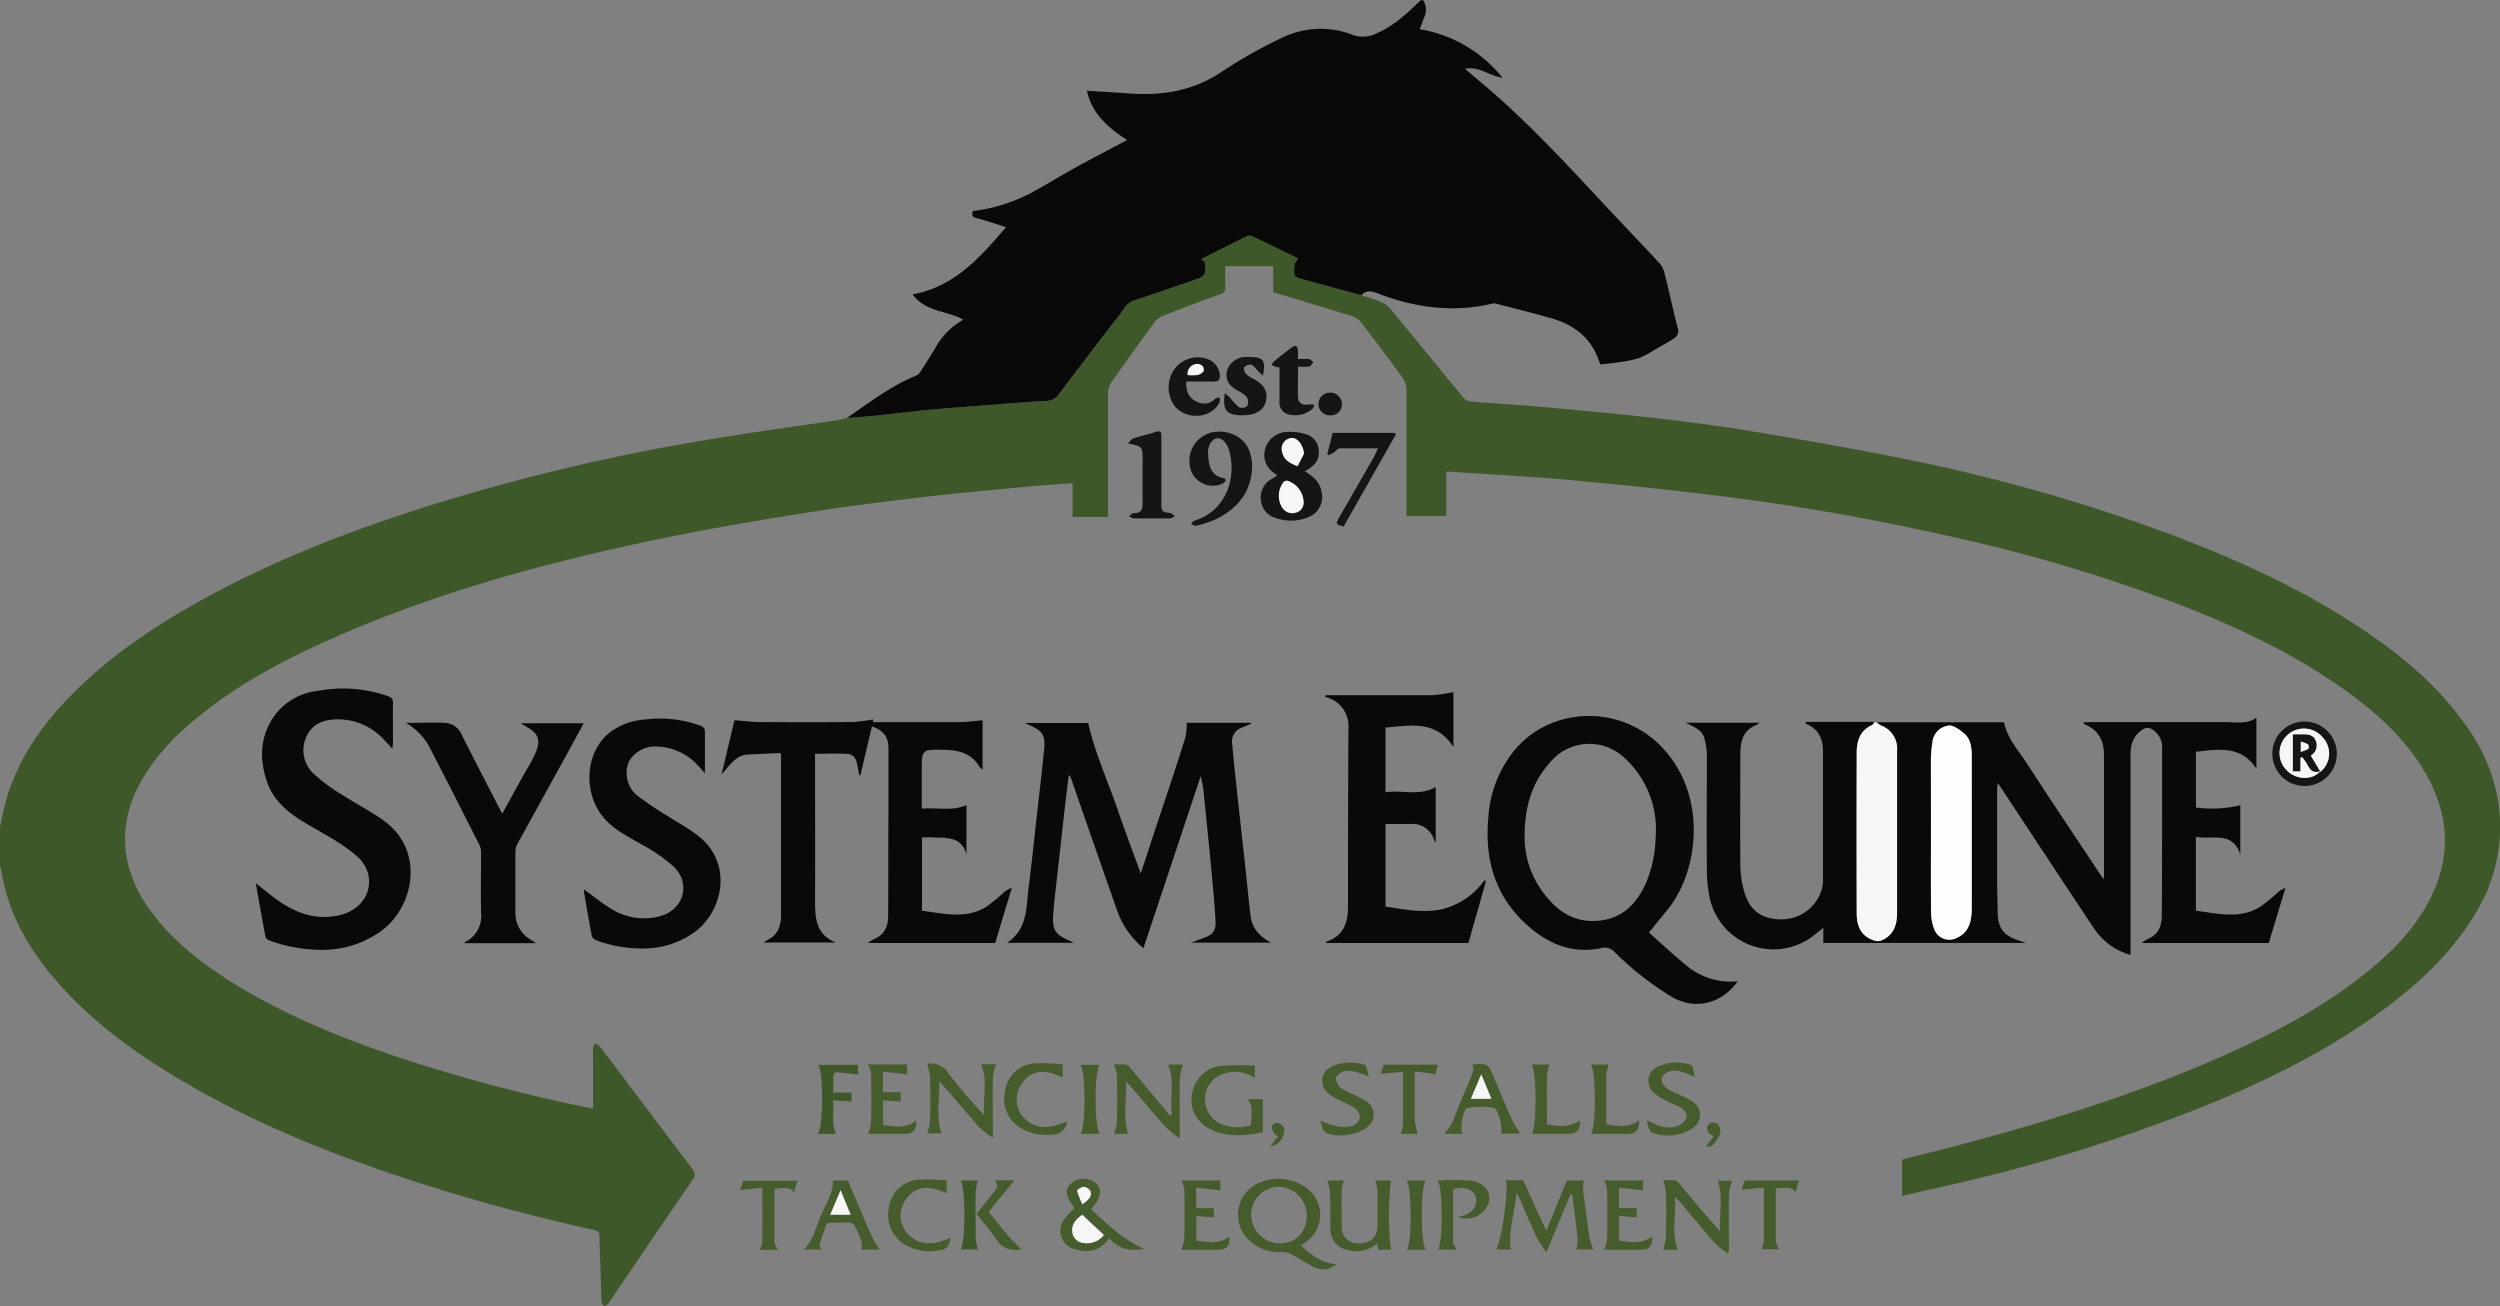 <svg xmlns="http://www.w3.org/2000/svg" viewBox="0 0 465.21 243.11"><rect x="0" y="0" width="465.21" height="243.11" fill="#808080" stroke="none"/><defs><style>.cls-1{fill:#3f5829;}.cls-2{fill:#0a0909;}.cls-3{fill:#f7f6f6;}.cls-4{fill:#161515;}.cls-5{fill:#465c2d;}.cls-6{fill:#fefefe;}</style></defs><g id="Layer_2" data-name="Layer 2"><g id="Layer_1-2" data-name="Layer 1"><path class="cls-1" d="M0,153.93c.36-1.62.66-3.25,1.09-4.84,2-7.18,6-13.16,11-18.52,7.09-7.56,15.53-13.35,24.51-18.4,13.08-7.35,26.95-12.83,41.2-17.41a381,381,0,0,1,54.25-13c8-1.34,16.09-2.42,24.13-3.62a11.35,11.35,0,0,0,1.38-.39c1.68-.12,3.37-.2,5-.37,3.4-.35,6.79-.79,10.19-1.12,3.16-.3,6.34-.51,9.51-.76,4.09-.31,8.17-.68,12.26-.89A2.85,2.85,0,0,0,197,73.43c3.75-5,7.49-9.9,11.33-14.79.77-1,1.28-2.27,2.7-2.73,4-1.32,8.08-2.71,12.1-4.12.44-.15,1.09-.62,1.08-.94,0-.89.6-2-.7-2.62,2.86-1.44,5.64-2.84,8.44-4.22a1.28,1.28,0,0,1,1-.09c3,1.4,5.95,2.85,8.62,4.15-.28.56-.67,1-.69,1.44-.1,2-.06,2,1.87,2.53.89.23,1.76.5,2.65.74l7.93,2.16c1.16.38,2.35.69,3.47,1.16a5.14,5.14,0,0,1,1.87,1.29c4.61,5.56,9.16,11.18,13.77,16.75a2.09,2.09,0,0,0,1.32.58c4.62.38,9.24.64,13.85,1.06,6.76.61,13.52,1.24,20.25,2,6.15.71,12.29,1.49,18.39,2.52,9.78,1.64,19.58,3.32,29.3,5.33a325,325,0,0,1,47.76,13.59c12.65,4.72,24.9,10.27,36.17,17.79,7.38,4.93,14.15,10.55,19.31,17.89a33.07,33.07,0,0,1,6.09,14.27,30.52,30.52,0,0,1-3.92,20.26c-4.12,7.11-9.86,12.71-16.34,17.62-10.23,7.78-21.61,13.49-33.44,18.38a313.61,313.61,0,0,1-48.42,15.1c-2.91.68-5.83,1.31-8.83,2v-6.75l6.64-1.67c18-4.63,35.75-10,52.78-17.49,9.87-4.37,19.4-9.36,27.77-16.28,4.69-3.87,8.82-8.23,11.45-13.8,3.81-8.09,2.92-15.88-1.65-23.37-3.64-6-8.73-10.55-14.35-14.6-9.21-6.64-19.38-11.48-29.9-15.63a297.45,297.45,0,0,0-43.21-13q-20.37-4.66-41.09-7.35c-9.82-1.26-19.67-2.28-29.52-3.2-7.59-.7-15.2-1.08-22.81-1.61-.27,0-.54,0-.92,0v8.25h-7.4V94.84c0-7.43,0-14.86,0-22.3a4.09,4.09,0,0,0-.74-2.26c-2.5-3.46-5.07-6.88-7.68-10.26a3.76,3.76,0,0,0-1.78-1.22c-4.82-1.51-9.67-2.94-14.6-4.42V49.53H228c0,1.27-.06,2.54,0,3.8a1.23,1.23,0,0,1-1,1.45q-5.34,1.92-10.63,4a3.32,3.32,0,0,0-1.46,1.1q-4.11,5.59-8.11,11.28a3.61,3.61,0,0,0-.62,2c0,7.23,0,14.46,0,21.69v1.36H199.6V89.92c-2.5.18-4.92.32-7.32.54-6.36.6-12.72,1.15-19.06,1.88-6.94.79-13.88,1.63-20.78,2.7-8.67,1.35-17.33,2.78-25.93,4.49-22.63,4.51-44.88,10.34-66,19.87-9.08,4.09-17.77,8.88-25.35,15.45a42.18,42.18,0,0,0-7.94,8.92c-5.46,8.46-5.25,17.28.61,25.46,3.83,5.35,8.86,9.39,14.33,12.92,9.2,5.92,19.21,10.14,29.5,13.75a304.63,304.63,0,0,0,37.93,10.25c.3.06.61.06.77.08,0-2.75,0-5.46,0-8.16,0-1-.07-1.92,0-2.88a3.87,3.87,0,0,1,.33-1.05,3.88,3.88,0,0,1,.94.6c1.13,1.45,2.22,2.93,3.33,4.39,4.62,6.12,9.22,12.25,13.86,18.35a1.46,1.46,0,0,1,.1,2q-7.71,11.25-15.36,22.56a2.71,2.71,0,0,1-.4.58,5.52,5.52,0,0,1-.77.48c-.16-.29-.44-.57-.45-.87-.09-1.59-.11-3.19-.16-4.78-.08-2.48-.19-5-.23-7.42,0-.76-.3-1-1-1.15a360.38,360.38,0,0,1-37.64-10.43C59,213.73,45.59,208.13,33,200.6c-8.22-4.92-15.91-10.55-22.27-17.8-5.38-6.14-9.37-13-10.54-21.21,0-.09-.14-.15-.22-.23Z"/><path class="cls-2" d="M253.31,54.94l-7.93-2.16c-.89-.24-1.76-.51-2.65-.74-1.93-.5-2-.5-1.87-2.53,0-.45.41-.88.69-1.44-2.67-1.3-5.64-2.75-8.62-4.15a1.28,1.28,0,0,0-1,.09c-2.8,1.38-5.58,2.78-8.44,4.22,1.3.61.69,1.73.7,2.62,0,.32-.64.79-1.08.94-4,1.41-8.05,2.8-12.1,4.12-1.42.46-1.93,1.74-2.7,2.73-3.84,4.89-7.58,9.84-11.33,14.79a2.85,2.85,0,0,1-2.39,1.18c-4.09.21-8.17.58-12.26.89-3.17.25-6.35.46-9.51.76-3.4.33-6.79.77-10.19,1.12-1.68.17-3.37.25-5,.37,4.14-2.82,8.11-5.93,12.81-7.83a2.27,2.27,0,0,0,.93-.89c.87-1.33,1.69-2.69,2.52-4a13.39,13.39,0,0,1,5.38-5.54c-3.14-1.74-7.14-1.45-9.44-4.71,7.72-1.41,12.44-6.76,17.38-12.5-1.93-.61-3.62-1.23-5.36-1.65-.82-.2-1.1-.48-.83-1.36a31.07,31.07,0,0,0,11.86-3.93c2.55-1.4,5-2.94,7.56-4.33,3.06-1.69,6.17-3.29,9.29-4.95-3.31-2.17-6.51-4.72-7.47-9.18,2.66.17,5.24.33,7.82.51,6.15.44,11.92-.44,17.21-4a88.73,88.73,0,0,1,11-6.23,16.43,16.43,0,0,1,13.67-.58,5.66,5.66,0,0,0,4.4-.47c3.15-1.39,5.59-3.73,8-6.06h.48A3.33,3.33,0,0,1,265,3.29l-.82,2.14a24.94,24.94,0,0,1,15.42,9.05c-2.49-.37-4.36-2.2-7-1.68l3.55,3c8,6.78,15.11,14.46,22.24,22.11,3.45,3.71,7,7.36,10.42,11.08a4.33,4.33,0,0,1,.92,1.81c.85,3.39,1.6,6.81,2.45,10.19a1.58,1.58,0,0,1-.57,1.9c-1.14.77-2.36,1.43-3.56,2.11a20.39,20.39,0,0,1-3,1.61,19.57,19.57,0,0,1-3.57.77c-1.17.19-2.37.29-3.68.44-.1-.28-.23-.6-.35-.92-1.5-4.14-4.62-6.48-8.7-7.65-3.43-1-6.91-1.84-10.37-2.75a1.42,1.42,0,0,0-.68,0c-7.27,1.73-14.32.76-21.2-1.85C255.27,54.16,254.28,53.91,253.31,54.94Z"/><path class="cls-2" d="M425.27,165.26l-2.61,8.63c-.16.53-.31,1.06-.47,1.59h-23.7a10.75,10.75,0,0,1,1.28-.8c1.89-.8,2.49-2.4,2.5-4.24.06-6.28.05-12.55.06-18.82,0-4.08,0-8.15,0-12.23a3.89,3.89,0,0,0-2.13-3.83,1.47,1.47,0,0,0-1.18,0,4.81,4.81,0,0,0-2.51,3.95,13.47,13.47,0,0,0-.05,1.68v36.5a12,12,0,0,1-6.81-4.95c-5.4-8.09-10.73-16.22-16.09-24.33l-1.81-2.73c-.06.57-.11.86-.11,1.14,0,6,0,12,0,18,0,1.56.08,3.11.09,4.67,0,3.19,1,4.55,4,5.55l1.29.42H339.29v-2.81c-1,.8-1.86,1.54-2.78,2.13A12.15,12.15,0,0,1,318.13,167a26.55,26.55,0,0,1-.51-5.34c-.06-7.16,0-14.31,0-21.46a13.43,13.43,0,0,0-.4-2.58c-.36-1.77-1.89-2.31-3.55-3.13h13.73a2.77,2.77,0,0,1-.55.41c-2.37.9-2.95,2.88-3,5.1,0,7-.06,14.07,0,21.1a18.88,18.88,0,0,0,.69,4.71c1,3.61,3.29,5.28,7,5.27a7.8,7.8,0,0,0,7.4-5.39,7.08,7.08,0,0,0,.29-1.88q0-12,0-24c0-2.39-.87-4.24-3.28-5.18l.13-.3h12.73c-.17.2-.3.48-.51.57-2.21,1-2.8,2.95-2.81,5.12q0,15,0,29.95c0,2.42.91,4.36,3.49,5.05a1.89,1.89,0,0,0,1.08-.07c2.3-.94,2.93-2.91,2.94-5.14q0-15.09,0-30.19a4.57,4.57,0,0,0-2.92-4.64,4.27,4.27,0,0,1-.85-.58h23.68c.61,3,2.7,5.25,4.31,7.73,4.52,7,9.14,13.84,13.72,20.75l.51.75c0-.4.07-.54.07-.68,0-7.47,0-15,0-22.42,0-2.59-.92-4.57-3.39-5.65a2.14,2.14,0,0,1-.41-.25s0-.06-.06-.21c.43,0,.84-.05,1.25-.05,8.39,0,16.79,0,25.18,0,1.92,0,3.91.46,5.79-.79v9.45c-2.86-4.35-7-3.61-11.25-3.14v10.37a22.48,22.48,0,0,0,8.26-.42V159c-1.48-4.48-5.27-2.66-8.27-3.29v13.76c4.06.52,8.17,1.63,12-.75a36.52,36.52,0,0,0,3.49-2.88,7,7,0,0,1,1.11-.6Zm-65.95-9.9c0,4.87,0,9.74,0,14.61a9.07,9.07,0,0,0,.66,3.11,3,3,0,0,0,4,1.51c2.48-1.08,2.89-3.27,2.9-5.56.05-9.38,0-18.76,0-28.14,0-1.6-.09-3.28-1.41-4.4-.83-.7-2-1.59-2.9-1.47a3.45,3.45,0,0,0-3,3.12,24.64,24.64,0,0,0-.28,3.09C359.3,145.94,359.32,150.65,359.32,155.36Z"/><path class="cls-2" d="M212.78,176.44a15.89,15.89,0,0,1-5-7.3q-4.22-12-8.39-24.06a2.15,2.15,0,0,0-.51-.89c-.24,2-.49,3.94-.71,5.91q-.94,8.33-1.86,16.64c-.14,1.31-.29,2.62-.35,3.93-.1,2.3.52,3.24,2.61,4.17.35.15.69.33,1.27.6H187.43c3.88-2.66,3.51-6.71,4-10.43.6-4.71,1.08-9.43,1.61-14.14.43-3.84.89-7.68,1.27-11.53.24-2.45-.35-3.34-2.6-4.34l-1-.46h11.78c1.31,5.74,3.77,11.05,5.64,16.56,1.28,3.76,2.7,7.47,4.15,11.43.87-2.64,1.67-5.09,2.47-7.53,2-6,4-11.91,5.86-17.88a12.06,12.06,0,0,0,.23-2.62h12l0,.16-1.59.67a2.76,2.76,0,0,0-1.95,3.18c.24,2.82.55,5.63.85,8.45.51,4.75,1.05,9.51,1.57,14.26.34,3.09.62,6.19,1,9.27.29,2.23,1.62,3.77,3.81,4.92H221.65l2.21-.82c1.77-.63,2.42-1.32,2.33-3.14-.16-3.26-.49-6.52-.79-9.77-.43-4.49-.89-9-1.34-13.45a21.37,21.37,0,0,0-.63-3.8C219.89,155.08,216.35,165.72,212.78,176.44Z"/><path class="cls-2" d="M188.27,165.26c-.87,2.88-1.74,5.75-2.6,8.63l-.48,1.59h-23.7a11.62,11.62,0,0,1,1.28-.8c1.89-.8,2.49-2.4,2.5-4.24.06-6.39,0-12.79.06-19.18,0-3.95,0-7.91,0-11.87,0-2.27-.84-3.4-3.08-4.22q-1.08,4.56-2.14,9.1l-.21,0c-.12-.65-.25-1.3-.38-2-.28-1.39-.83-2-2.23-2-1.83-.08-3.66,0-5.62,0v1.34c0,8.6.05,17.19,0,25.78,0,3.36.08,6.54,3.9,8H142.12a5.54,5.54,0,0,1,.6-.43c2.06-.91,2.62-2.72,2.62-4.7,0-9.95,0-19.9,0-29.85,0,0,0-.06-.18-.28l-5.93.27c-2.34.11-3.39,2-4.95,3.7l2.39-10.08c1.65.13,3.14.33,4.63.34q8.7.06,17.39,0a31,31,0,0,0,3.79-.49s0,.19,0,.51h10.51c1.72,0,3.44,0,5.15,0s3.11-.22,4.7-.34v9.19a3.74,3.74,0,0,1-.6-.58c-1.55-2.62-4.1-3.09-6.82-3.13-3.9-.05-3.9,0-3.9,3.82q0,3.36,0,6.71a2.49,2.49,0,0,0,.12.43c2.69-.26,5.47.52,8.2-.65V159c-.88-3.33-3.59-3.06-6.1-3.17-.7,0-1.41,0-2.17,0v13.64c4.06.52,8.17,1.63,12-.75a36.4,36.4,0,0,0,3.48-2.88,7,7,0,0,1,1.11-.6Z"/><path class="cls-2" d="M306.84,173.53c2.07,1.83,4.51,4.12,7.1,6.24a12.85,12.85,0,0,0,9.42,2.83c-2.82,4-7.73,5.54-12.29,2.89a57.35,57.35,0,0,1-10.61-8.32,2.42,2.42,0,0,0-2.5-.74c-5.16,1.08-9.61-.63-13.46-4-6.2-5.37-8.28-12.33-7.54-20.31a21.84,21.84,0,0,1,5-12.68c6.63-7.75,18.66-8.26,26.22-1.44,9.77,8.81,8.22,24,2,31.42ZM283.7,155.61a17.25,17.25,0,0,0,3.87,11c2.66,3.42,6,5.28,10.47,4.65,4.17-.59,6.59-3.3,8.22-6.87a23.54,23.54,0,0,0,1.83-8.71,17.88,17.88,0,0,0-5.66-14.51,9.47,9.47,0,0,0-14,.72C285.11,145.59,283.72,150,283.7,155.61Z"/><path class="cls-2" d="M73,139.33c-.6-.66-1-1.15-1.5-1.63a11.58,11.58,0,0,0-8.46-3.84c-2.5-.05-4.86.67-6,3.16A6,6,0,0,0,58.38,144a32.32,32.32,0,0,0,5.36,3.94c2.62,1.72,5.49,3.11,8,5,7.36,5.69,5.18,15.88-.73,20.24a18.57,18.57,0,0,1-10.57,3.57A28.58,28.58,0,0,1,50.1,175a1.14,1.14,0,0,1-.69-.65c-.62-3.24-1.19-6.49-1.81-10,1.47,1.14,2.7,2.2,4,3.13,3.59,2.53,7.49,3.9,11.92,2.73,5.31-1.41,7-7.31,2.83-10.94-2.65-2.33-5.91-4-9-5.81-3.28-1.91-6.27-4.1-7.59-7.79-1.63-4.52-1.38-9,1.63-12.91a11.59,11.59,0,0,1,7.82-4.21,25.2,25.2,0,0,1,13,1c.66.25.94.5.92,1.25-.05,2.48,0,5,0,7.43C73.1,138.56,73.06,138.83,73,139.33Z"/><path class="cls-2" d="M276.27,163.8c.07.11.22.25.19.34-1.06,3.78-2.14,7.56-3.21,11.34H246.6a2.39,2.39,0,0,1,.47-.35c3-1.11,3.76-3.52,3.77-6.38q0-16.55.08-33.08a5.61,5.61,0,0,0-4.36-6l.12-.3h1.2c6.19,0,12.39,0,18.58,0a29.12,29.12,0,0,0,4-.58V139c-3.27-5.07-8-4-12.64-3.61v12.05c3.12-.51,6.32.79,9.34-1v10.36a2.58,2.58,0,0,1-.25-.37,4.23,4.23,0,0,0-4.53-3.1c-1.5,0-3,0-4.56,0v15.36c3.45.55,6.9,1.22,10.34.54a13.75,13.75,0,0,0,8.06-5.4Z"/><path class="cls-2" d="M108.68,165.51c1.64,1.19,3.15,2.42,4.8,3.44a11.46,11.46,0,0,0,9.38,1.53c4.32-1.19,5.76-6,2.54-9.18a30.55,30.55,0,0,0-6.06-4.19c-2.3-1.36-4.71-2.5-6.59-4.48-4.41-4.65-4-12.73.82-16.41a12.24,12.24,0,0,1,6.43-2.33A22.08,22.08,0,0,1,130.25,135c.65.25.94.51.92,1.26,0,2.42,0,4.84,0,7.63-.62-.69-1-1.15-1.44-1.59a10.64,10.64,0,0,0-7.3-3.37,5.62,5.62,0,0,0-5.41,2.81,5.49,5.49,0,0,0,1.36,6.14,59.93,59.93,0,0,0,5.91,4c1.9,1.24,3.93,2.3,5.69,3.7,6.47,5.13,4.48,13.83-.43,17.64A16.18,16.18,0,0,1,120,176.5a24.79,24.79,0,0,1-9.12-1.55,1.3,1.3,0,0,1-.74-.75c-.53-2.74-1-5.48-1.47-8.23A3.51,3.51,0,0,1,108.68,165.51Z"/><path class="cls-2" d="M75.53,134.52c2.5,0,5-.12,7.49,0a3.61,3.61,0,0,1,2.9,2.22c2.27,4.51,4.6,9,6.91,13.48l.63,1.19c1.53-2.78,3-5.45,4.49-8.12A31,31,0,0,0,99.71,140c.93-2.38.48-3.46-1.72-4.75l-1.11-.66h11.75c-1.47,2.68-2.92,5.32-4.38,8-2.63,4.77-5.27,9.54-7.88,14.32a3.34,3.34,0,0,0-.46,1.45c0,3.79,0,7.59,0,11.38a5.7,5.7,0,0,0,3,5.21l.83.56H86.42c.07-.1.11-.21.19-.25a5.34,5.34,0,0,0,2.91-5.32c-.08-3.83,0-7.67,0-11.5a3.43,3.43,0,0,0-.43-1.45Q84.55,148,80,139.18A11.27,11.27,0,0,0,75.53,134.52Z"/><path class="cls-3" d="M349.25,134.47a4.27,4.27,0,0,0,.85.58,4.57,4.57,0,0,1,2.92,4.64q0,15.09,0,30.19c0,2.23-.64,4.2-2.94,5.14a1.89,1.89,0,0,1-1.08.07c-2.58-.69-3.49-2.63-3.49-5.05q-.06-15,0-29.95c0-2.17.6-4.11,2.81-5.12.21-.09.34-.37.51-.57Z"/><path class="cls-4" d="M242.81,87.69c1.61,1,2.87,2.06,3.14,4a4,4,0,0,1-2.34,4.49,8.4,8.4,0,0,1-6.06.25,3.76,3.76,0,0,1-2.91-3.27,3.93,3.93,0,0,1,1.94-4l1.08-.67c-.23-.19-.39-.35-.57-.48a4,4,0,0,1-1.65-4.51,4.35,4.35,0,0,1,4-3.13,10.62,10.62,0,0,1,3.51.4,3.38,3.38,0,0,1,2.46,3.2C245.52,85.79,244.41,86.82,242.81,87.69Zm-.24,5.66a4.33,4.33,0,0,0-3-3.87.89.89,0,0,0-.69.25,4.13,4.13,0,0,0-.18,4.87,2.22,2.22,0,0,0,2.56.78A1.9,1.9,0,0,0,242.57,93.35Zm.09-8.95c-.2-1.56-1.06-2.78-2.16-2.87a2,2,0,0,0-2,2,3.42,3.42,0,0,0,.85,2.09,7.34,7.34,0,0,0,2.1,1.16Z"/><path class="cls-5" d="M280.18,219.64h3.26l4.29,9.4,3.84-9.38h3.13a11.72,11.72,0,0,0-.1,2c.36,2.93.76,5.86,1.21,8.77a12.35,12.35,0,0,0,.71,2.07H293.3a6.8,6.8,0,0,0,.29-1.87c-.28-2.73-.66-5.46-1-8.19,0-.1-.12-.18-.27-.4l-4.57,11a24.68,24.68,0,0,1-1.77-2.73c-1.1-2.34-2.09-4.73-3.13-7.1a5.16,5.16,0,0,0-.66-1.15c-.31,3.47-1.51,6.86-1.07,10.45h-2.69C279.49,230.64,280.82,220.89,280.18,219.64Z"/><path class="cls-4" d="M233,87c-.18,4.56-2.71,7.61-6.68,9.6a20.69,20.69,0,0,1-3.71,1.23c-.27.08-.64-.2-1-.31.22-.22.41-.56.68-.64,5.66-1.71,7.91-7.68,6.45-13-.43-1.54-1.44-2.49-2.35-2.31s-1.71,1.43-1.59,2.92c.15,2,.37,4.07,3,4.5.13,0,.33.35.3.4a1.68,1.68,0,0,1-.62.62,4.36,4.36,0,0,1-6.12-3.65,5.42,5.42,0,0,1,4.72-6c3.61-.33,6.33,1.68,6.78,5C233,85.88,233,86.4,233,87Z"/><path class="cls-5" d="M242.06,231.75c1.91,1.7,3.81,3.31,6.68,3.52-1.32.89-2.59,1.26-3.87.66-1.62-.75-3.12-1.74-4.71-2.57a3.14,3.14,0,0,0-1.49-.38,8.12,8.12,0,0,1-6.17-2.11,6.49,6.49,0,0,1,1.1-10.42,8.91,8.91,0,0,1,9.49.59,6.17,6.17,0,0,1-.31,10.24Zm-9.24-5.66a5.38,5.38,0,0,0,5.36,5.28c3,0,5-2.14,5-5.32a5.42,5.42,0,0,0-5.2-5.22A5.21,5.21,0,0,0,232.82,226.09Z"/><path class="cls-4" d="M428.82,146.26a6,6,0,1,1,.05-12,6,6,0,1,1-.05,12Zm3-2.65a4.39,4.39,0,0,0,.38-6.42,4.54,4.54,0,1,0-6.66,6.16c1.37,1.52,4.47,2.18,6.26.17-1.42.48-2-.33-2.47-1.31a10.52,10.52,0,0,0-.94-1.31l-.29.15v2.52h-1.43v-6.91h1.69c1,0,2.08,0,2.55,1.12a2.22,2.22,0,0,1-.89,2.85Zm-3.67-3.7a6.58,6.58,0,0,0,1.41-.55.88.88,0,0,0-.07-.84,5.51,5.51,0,0,0-1.34-.5Z"/><path class="cls-5" d="M172.55,198l-.15,0a3.75,3.75,0,0,1,4.08,1.71,89.22,89.22,0,0,0,6.64,7.75c-.27-3.14.76-6.34-.55-9.42h2.79a10.9,10.9,0,0,0-.6,2.36c-.06,3.63,0,7.26,0,11.33a19.21,19.21,0,0,1-2.58-2c-2.48-2.82-4.86-5.71-7.42-8.56.2,3.23-.7,6.52.46,9.74h-2.68a11.7,11.7,0,0,0,.53-2.36c.07-2.67.07-5.35,0-8A14.75,14.75,0,0,0,172.55,198Z"/><path class="cls-5" d="M321.41,233.17a16,16,0,0,1-2.27-1.8c-2.16-2.45-4.23-5-6.34-7.49a7,7,0,0,0-1.13-1.1c.3,3.26-.76,6.58.57,9.77h-2.77a11.33,11.33,0,0,0,.54-2.34c.07-2.76.07-5.51,0-8.27a12.06,12.06,0,0,0-.53-2.32c.55,0,1.34,0,2.12,0a1.38,1.38,0,0,1,.79.5c2.51,3,5,6,7.66,9-.12-3.13.61-6.29-.37-9.39h2.6a12.86,12.86,0,0,0-.55,2.54c-.07,3.55,0,7.1,0,10.65Z"/><path class="cls-5" d="M218.07,207.42c-.48-3.08.61-6.29-.73-9.33h2.77a14.75,14.75,0,0,0-.57,2.75c-.07,3.51,0,7,0,11a19,19,0,0,1-2.6-2.07c-2.47-2.81-4.86-5.71-7.41-8.55.16,3.24-.6,6.53.39,9.75h-2.62a8.84,8.84,0,0,0,.54-2.14c.07-2.91.06-5.82,0-8.74a8.56,8.56,0,0,0-.56-2,21,21,0,0,1,2.21,0,1.34,1.34,0,0,1,.77.54c2.51,3,5,6,7.49,9Z"/><path class="cls-5" d="M247,219.66h3.09a8.54,8.54,0,0,0-.42,1.85c-.06,2.19,0,4.39,0,6.58a3,3,0,0,0,3.25,3.28c2.2,0,3.42-1.2,3.42-3.36s0-4.15,0-6.23a13,13,0,0,0-.41-2.12h2.91a54.49,54.49,0,0,0,0,12.89h-2.34l-.24-1.16a5.76,5.76,0,0,1-5.45,1.22,3.78,3.78,0,0,1-3.23-3.87c-.08-2.31,0-4.63-.07-6.94A12.3,12.3,0,0,0,247,219.66Z"/><path class="cls-5" d="M203,225c3,2.76,5.94,5.66,9.91,7.41-2.62.48-4.8,0-6.52-2-1.65,2.38-3.82,2.8-6.3,2.07a3.55,3.55,0,0,1-1.9-5.79,24.83,24.83,0,0,1,1.77-1.93c-1.73-2.12-1.91-3.44-.57-4.6a3.56,3.56,0,0,1,4.52,0C205.18,221.45,204.92,222.9,203,225Zm-1.56,1c-1.24.84-2.1,1.86-1.79,3.4a2.35,2.35,0,0,0,2.13,1.85,4,4,0,0,0,3.7-1.49Zm0-2c1.12-.8,1.79-1.43,1.48-2.4a1.65,1.65,0,0,0-1.24-.82,2,2,0,0,0-1.27.69A18,18,0,0,0,201.42,224.1Z"/><path class="cls-4" d="M209.9,82.51c.43-.42.66-.83,1-.94,1.35-.43,2.75-.74,4.1-1.18.85-.28,1.12-.16,1.11.8,0,4.15,0,8.3,0,12.45,0,1.58.08,1.61,1.65,1.83.3,0,.57.38.85.58-.3.14-.59.4-.89.41-2.23,0-4.47,0-6.7,0-.31,0-.61-.25-.91-.38.26-.21.53-.6.78-.59,1.31.06,1.75-.53,1.73-1.8-.05-2.75,0-5.5,0-8.25C212.59,83.07,212.58,83.07,209.9,82.51Z"/><path class="cls-5" d="M235,210.7c-2.82.54-5.6.91-8.39,0-3.91-1.24-5.73-4.5-4.53-8.16a6.05,6.05,0,0,1,5.33-4.21,45.82,45.82,0,0,1,6.1-.05v2.36a6.18,6.18,0,0,0-5.57-.9,5,5,0,0,0-.42,9.53,8.07,8.07,0,0,0,4.81.24c.2,0,.51-.26.5-.38-.11-1.53.57-3.18-.71-4.6H235Z"/><path class="cls-4" d="M256.4,83.43c-2.56,0-4.83,0-7.1,0-.37,0-.72.53-1.1.78s-.64.34-1,.51l-.21-.27,1-3.9h11.44c.09,0,.18.14.33.27q-4.86,8.58-9.73,17.15c-1.44-.35-1.51-.49-.86-1.62,2.06-3.59,4.14-7.17,6.19-10.77C255.75,85,256,84.31,256.4,83.43Z"/><path class="cls-4" d="M220.75,71c-.14,2,.68,3.34,2.26,3.88a2.76,2.76,0,0,0,3.08-.64c.19-.2.58-.21.88-.31,0,.33.08.7-.06,1-1.57,3-6.16,3.29-8.34.62a5.94,5.94,0,0,1-.19-6.62,5.39,5.39,0,0,1,6.07-2.2A3.47,3.47,0,0,1,227,69.9c0,.74-.22,1.1-1,1.09C224.26,71,222.55,71,220.75,71Zm.24-1.19a8.42,8.42,0,0,0,1.88,0c.43-.1,1.07-.5,1.11-.82.09-.78-.51-1.2-1.28-1.21A1.84,1.84,0,0,0,221,69.78Z"/><path class="cls-5" d="M279.3,210.93c.42-.62-.48-4.64-1.3-4.78a13.34,13.34,0,0,0-4.92.06c-.89.2-1.47,4.06-.92,4.79h-3.43c1.8-1.82,2.27-4.22,3.21-6.37,2.52-5.71,2.46-5.73,1.93-6.52,3-.26,3-.26,4.14,2.44s2.22,5.28,3.39,7.9a24.51,24.51,0,0,0,1.47,2.48Zm-1.78-6.46c-.62-1.48-1.19-2.88-1.88-4.55l-1.93,4.55Z"/><path class="cls-5" d="M163.71,232.54h-3.39a4.53,4.53,0,0,0,0-1.43,22.75,22.75,0,0,0-1.25-3,1.22,1.22,0,0,0-.86-.57c-1.24-.07-2.48,0-3.72,0-.21,0-.57.07-.62.19-.5,1.3-1,2.61-1.38,3.94-.07.22.22.54.35.84h-3.2c1.66-1.76,2.19-4.11,3.07-6.25s2.31-4.07,2.28-6.6h2.78c1.53,3.58,3,7.17,4.62,10.74A17.48,17.48,0,0,0,163.71,232.54Zm-7.29-11.06L154.5,226h3.79Z"/><path class="cls-5" d="M245.64,208.54a25.49,25.49,0,0,0,3.37,1.09,5.78,5.78,0,0,0,2.68-.15,2.19,2.19,0,0,0,1.36-1.41,2.23,2.23,0,0,0-.83-1.79,27.55,27.55,0,0,0-3.06-1.58,9.62,9.62,0,0,1-2.27-1.5,2.92,2.92,0,0,1,.79-4.67,8.39,8.39,0,0,1,6.28-.35c.38.11.47,1.23.77,2.13a22.78,22.78,0,0,0-2.73-.91,4,4,0,0,0-2,0c-.57.2-1.38.75-1.4,1.19a2.54,2.54,0,0,0,.9,1.87,16.51,16.51,0,0,0,2.75,1.4,14.75,14.75,0,0,1,2,1.09,2.86,2.86,0,0,1,.17,4.77c-1.71,1.5-5.91,2.13-7.83.95C246.06,210.4,246,209.34,245.64,208.54Z"/><path class="cls-5" d="M306.62,208.5c1.72.92,3.49,1.73,5.45,1.07a3,3,0,0,0,1.68-1.43c.37-.91-.3-1.67-1.14-2.12s-2-.87-2.9-1.39a9,9,0,0,1-2.24-1.55,2.91,2.91,0,0,1,.72-4.45,8.27,8.27,0,0,1,6.5-.44c.36.1.43,1.25.73,2.22-.64-.28-.9-.42-1.19-.52a13.32,13.32,0,0,0-2-.62c-1.38-.21-2.71.4-2.95,1.28s.38,1.82,1.78,2.51c1.15.56,2.36,1,3.45,1.63,2.5,1.47,2.46,4.14-.06,5.58a8.27,8.27,0,0,1-7.05.46c-.52-.18-.7-1.32-1-2Z"/><path class="cls-4" d="M235,69.92l-.84-.83c-.43-.43-.78-1-1.3-1.23a1.52,1.52,0,0,0-1.35.51c-.16.22.1,1,.4,1.28a7.31,7.31,0,0,0,1.62,1c1.72,1,2.43,2.32,2.07,3.89s-1.51,2.5-3.48,2.69c-.4,0-.8.07-1.2.06-2.77-.12-3.45-1-3-4.12a11.16,11.16,0,0,1,.92.77,12,12,0,0,0,1.75,1.87,1.55,1.55,0,0,0,1.51-.26,1.83,1.83,0,0,0-.1-1.67,4.66,4.66,0,0,0-1.63-1.15c-1.81-1-2.45-2.22-2-3.88A3.64,3.64,0,0,1,232,66.43c.16,0,.32,0,.48,0C235.08,66.45,235.59,67,235,69.92Z"/><path class="cls-5" d="M176.16,219.64v2.42c-2.81-1.23-5.5-1.82-7.58,1.12a5.08,5.08,0,0,0-.08,5.93c2.38,3,5.34,2.56,8.43,1.2-.49,1.95-.68,2.15-2.45,2.41a8.77,8.77,0,0,1-5.36-.76,6.36,6.36,0,0,1-3.74-7.06,6,6,0,0,1,5.78-5.4A38.3,38.3,0,0,1,176.16,219.64Z"/><path class="cls-5" d="M197.74,198.05v2.44c-2.76-1.23-5.42-1.82-7.51,1a5.11,5.11,0,0,0-.13,6c2.38,3,5.34,2.52,8.48,1.17a2.66,2.66,0,0,1-2.65,2.46,9.49,9.49,0,0,1-5.45-.92,6.31,6.31,0,0,1-3.48-7.07,5.94,5.94,0,0,1,5.65-5.26A37.81,37.81,0,0,1,197.74,198.05Z"/><path class="cls-4" d="M238.12,68.37a5.27,5.27,0,0,1-.75-.1,6.88,6.88,0,0,1-.77-.38,3.55,3.55,0,0,1,.51-.68c1.07-.87,2.15-1.72,3.25-2.55.23-.16.58-.35.79-.28s.34.46.37.73a15.61,15.61,0,0,1,0,1.71,15.5,15.5,0,0,1,2.06,0c.3,0,.55.38.81.59-.25.28-.47.74-.77.8a11.75,11.75,0,0,1-2.07,0c0,2-.08,3.9,0,5.8.07,1.1,1,1.51,2.13,1.23a2.62,2.62,0,0,1,.9.1c-.13.26-.19.62-.4.78a5,5,0,0,1-4.4,1,2.28,2.28,0,0,1-1.69-2.46c0-1.67,0-3.35,0-5Z"/><path class="cls-5" d="M271.3,226.47c2.57-.5,3.78-1.89,3.31-3.73-.38-1.45-2.17-2.07-4.22-1.4,0,3.23,0,6.5,0,9.76,0,.48.45,1,.69,1.44H267.6c.94-1.36.91-11.68-.08-12.86a56.26,56.26,0,0,1,6,0c2.8.29,4.22,2.34,3.37,4.48A4.41,4.41,0,0,1,271.3,226.47Z"/><path class="cls-5" d="M307.43,230.06c.16,1.76-.46,2.51-2.06,2.51H298.5a8.66,8.66,0,0,0,.56-2.09c.07-3,.06-6.07,0-9.1a6.26,6.26,0,0,0-.55-1.72h7.25v1.84l-4.49-.51v3.83h3.29v1.71l-3.27-.25v4.57c2.13.3,4.25.73,6.14-.79Z"/><path class="cls-5" d="M228.75,230.06c.16,1.76-.46,2.51-2.06,2.51h-6.87a9.18,9.18,0,0,0,.57-2.09c.06-3,.05-6.07,0-9.1a6.26,6.26,0,0,0-.55-1.72h7.25v1.84L222.6,221v3.83h3.29v1.71l-3.27-.25v4.57c2.13.3,4.25.73,6.14-.79Z"/><path class="cls-5" d="M170.46,208.48c.16,1.76-.46,2.52-2.06,2.52h-6.87a9.39,9.39,0,0,0,.57-2.1c.06-3,.05-6.07,0-9.1a6.26,6.26,0,0,0-.55-1.72h7.25v1.84l-4.49-.51v3.83h3.29V205l-3.27-.25v4.57c2.13.3,4.25.73,6.14-.79Z"/><path class="cls-1" d="M155.61,211h-3.39c1-1.47,1-11.4.07-12.85h7.4v1.81c-1.2-.14-2.42-.31-3.64-.43-.67-.06-1,.24-1,1,.06.91,0,1.82,0,2.78h3.41v1.66l-3.45-.23C155.3,206.86,154.57,209,155.61,211Z"/><path class="cls-5" d="M263.82,211h-3.17a8.67,8.67,0,0,0,.43-1.83c0-3.16,0-6.31,0-9.74l-4.14.4.54-1.71h10.1c-.21.73-.4,1.42-.6,2.1l-.07-.37-3.64-.48v3.25c0,1.95-.05,3.91,0,5.87A15.49,15.49,0,0,0,263.82,211Z"/><path class="cls-5" d="M327.82,232.47a6.62,6.62,0,0,0,.41-1.59c0-3.23,0-6.46,0-9.92l-4.13.43c.13-.4.33-1,.54-1.71h10.12l-.64,2.15c-1.06-1.31-2.38-.56-3.65-.78,0,3.41,0,6.71,0,10a4.25,4.25,0,0,0,.61,1.41Z"/><path class="cls-5" d="M141.86,221l-4.12.44.54-1.71H148.4l-.64,2.11c-.87-.82-1.42-.91-3.65-.61,0,3.29,0,6.6,0,9.9a4.14,4.14,0,0,0,.65,1.45H141.4a6.25,6.25,0,0,0,.44-1.54C141.88,227.72,141.86,224.45,141.86,221Z"/><path class="cls-5" d="M305,208.48c.11,1.72-.55,2.52-2.1,2.52H296.1c.92-1.62.89-11.66-.05-12.91h3.31a10.73,10.73,0,0,0-.46,2.11c0,3,0,6,0,9,2.17.41,4.26.69,6.16-.76Z"/><path class="cls-5" d="M294,208.48c.11,1.72-.55,2.52-2.09,2.52h-6.84c.91-1.62.89-11.66-.06-12.91h3.32a10.05,10.05,0,0,0-.46,2.11c-.06,3,0,6,0,9,2.18.41,4.27.69,6.17-.76Z"/><path class="cls-5" d="M184,225.48c1,1.3,2,2.57,3,3.78s2.08,2.23,3.06,3.27c-1.69.21-3.4.07-4.65-1.87-1.07-1.66-2.42-3.15-3.7-4.77l3.3-4.12c.51-.66.9-1.33.06-2.13h3.7Z"/><path class="cls-5" d="M204.62,211h-3.56c1-1.31,1-11.54,0-12.85h3.53C203.63,199.53,203.62,209.61,204.62,211Z"/><path class="cls-5" d="M265.32,232.56h-3.49c.93-1.52.89-11.63-.09-12.89h3.55C264.32,221.08,264.31,231.2,265.32,232.56Z"/><path class="cls-1" d="M178.75,232.51c.95-1.38.94-11.5,0-12.84H182a8.71,8.71,0,0,0-.44,1.88c-.05,3,0,6.06,0,9.09a9.17,9.17,0,0,0,.43,1.87Z"/><path class="cls-4" d="M249.7,75.16a2,2,0,0,1-2.08,2.12,2.11,2.11,0,1,1-.05-4.21A2.12,2.12,0,0,1,249.7,75.16Z"/><path class="cls-5" d="M317.44,213.33l1.48-1.91c-.36-.19-.73-.26-.87-.48a2,2,0,0,1-.39-1.24,1.25,1.25,0,0,1,.87-.8,1.5,1.5,0,0,1,1.23.42,2.06,2.06,0,0,1-.15,2.55C319.13,212.62,318.74,213.6,317.44,213.33Z"/><path class="cls-5" d="M236.35,213.34l1.49-1.92c-.27-.14-.5-.19-.58-.32-.27-.46-.68-1-.65-1.43,0-.3.76-.83,1.09-.77a1.81,1.81,0,0,1,1.22,1A3,3,0,0,1,236.35,213.34Z"/><path class="cls-5" d="M170.47,208.48l.08.06h0l-.09-.05Z"/><path class="cls-5" d="M294,208.47l.17,0H294Z"/><path class="cls-5" d="M305,208.47l.17,0H305Z"/><path class="cls-2" d="M276.26,163.81l.23.17-.08.08-.14-.26Z"/><path class="cls-2" d="M425.27,165.26c-.08,0-.15-.06,0,0-.11-.09-.05,0,0,0Z"/><path class="cls-5" d="M228.76,230.06l.08.06h0l-.09-.05Z"/><path class="cls-5" d="M307.44,230.06l.08.06h0l-.09-.05Z"/><path class="cls-2" d="M188.27,165.26c-.07,0-.15-.06,0,0-.11-.09-.05,0,0,0Z"/><path class="cls-6" d="M359.32,155.36c0-4.71,0-9.42,0-14.13a24.64,24.64,0,0,1,.28-3.09,3.45,3.45,0,0,1,3-3.12c.89-.12,2.07.77,2.9,1.47,1.32,1.12,1.41,2.8,1.41,4.4,0,9.38,0,18.76,0,28.14,0,2.29-.42,4.48-2.9,5.56a3,3,0,0,1-4-1.51,9.07,9.07,0,0,1-.66-3.11C359.28,165.1,359.32,160.23,359.32,155.36Z"/><path class="cls-3" d="M242.57,93.35a1.9,1.9,0,0,1-1.33,2,2.22,2.22,0,0,1-2.56-.78,4.13,4.13,0,0,1,.18-4.87.89.89,0,0,1,.69-.25A4.33,4.33,0,0,1,242.57,93.35Z"/><path class="cls-3" d="M242.66,84.4l-1.21,2.34a7.34,7.34,0,0,1-2.1-1.16,3.42,3.42,0,0,1-.85-2.09,2,2,0,0,1,2-2C241.6,81.62,242.46,82.84,242.66,84.4Z"/><path class="cls-3" d="M431.8,143.61l-1.8-3a2.22,2.22,0,0,0,.89-2.85c-.47-1.11-1.53-1.13-2.55-1.12h-1.69v6.91h1.43v-2.52l.29-.15a10.52,10.52,0,0,1,.94,1.31c.5,1,1.05,1.79,2.47,1.31-1.79,2-4.89,1.35-6.26-.17a4.54,4.54,0,1,1,6.66-6.16A4.39,4.39,0,0,1,431.8,143.61Z"/><path class="cls-3" d="M428.13,139.91V138a5.51,5.51,0,0,1,1.34.5.88.88,0,0,1,.07.84A6.58,6.58,0,0,1,428.13,139.91Z"/><path class="cls-3" d="M201.39,226.07l4,3.76a4,4,0,0,1-3.7,1.49,2.35,2.35,0,0,1-2.13-1.85C199.29,227.93,200.15,226.91,201.39,226.07Z"/><path class="cls-3" d="M201.42,224.1a18,18,0,0,1-1-2.53,2,2,0,0,1,1.27-.69,1.65,1.65,0,0,1,1.24.82C203.21,222.67,202.54,223.3,201.42,224.1Z"/><path class="cls-3" d="M221,69.78a1.84,1.84,0,0,1,1.71-2.06c.77,0,1.37.43,1.28,1.21,0,.32-.68.72-1.11.82A8.42,8.42,0,0,1,221,69.78Z"/><path class="cls-3" d="M277.52,204.47h-3.81l1.93-4.55C276.33,201.59,276.9,203,277.52,204.47Z"/><path class="cls-3" d="M156.42,221.48l1.87,4.56H154.5Z"/></g></g></svg>
